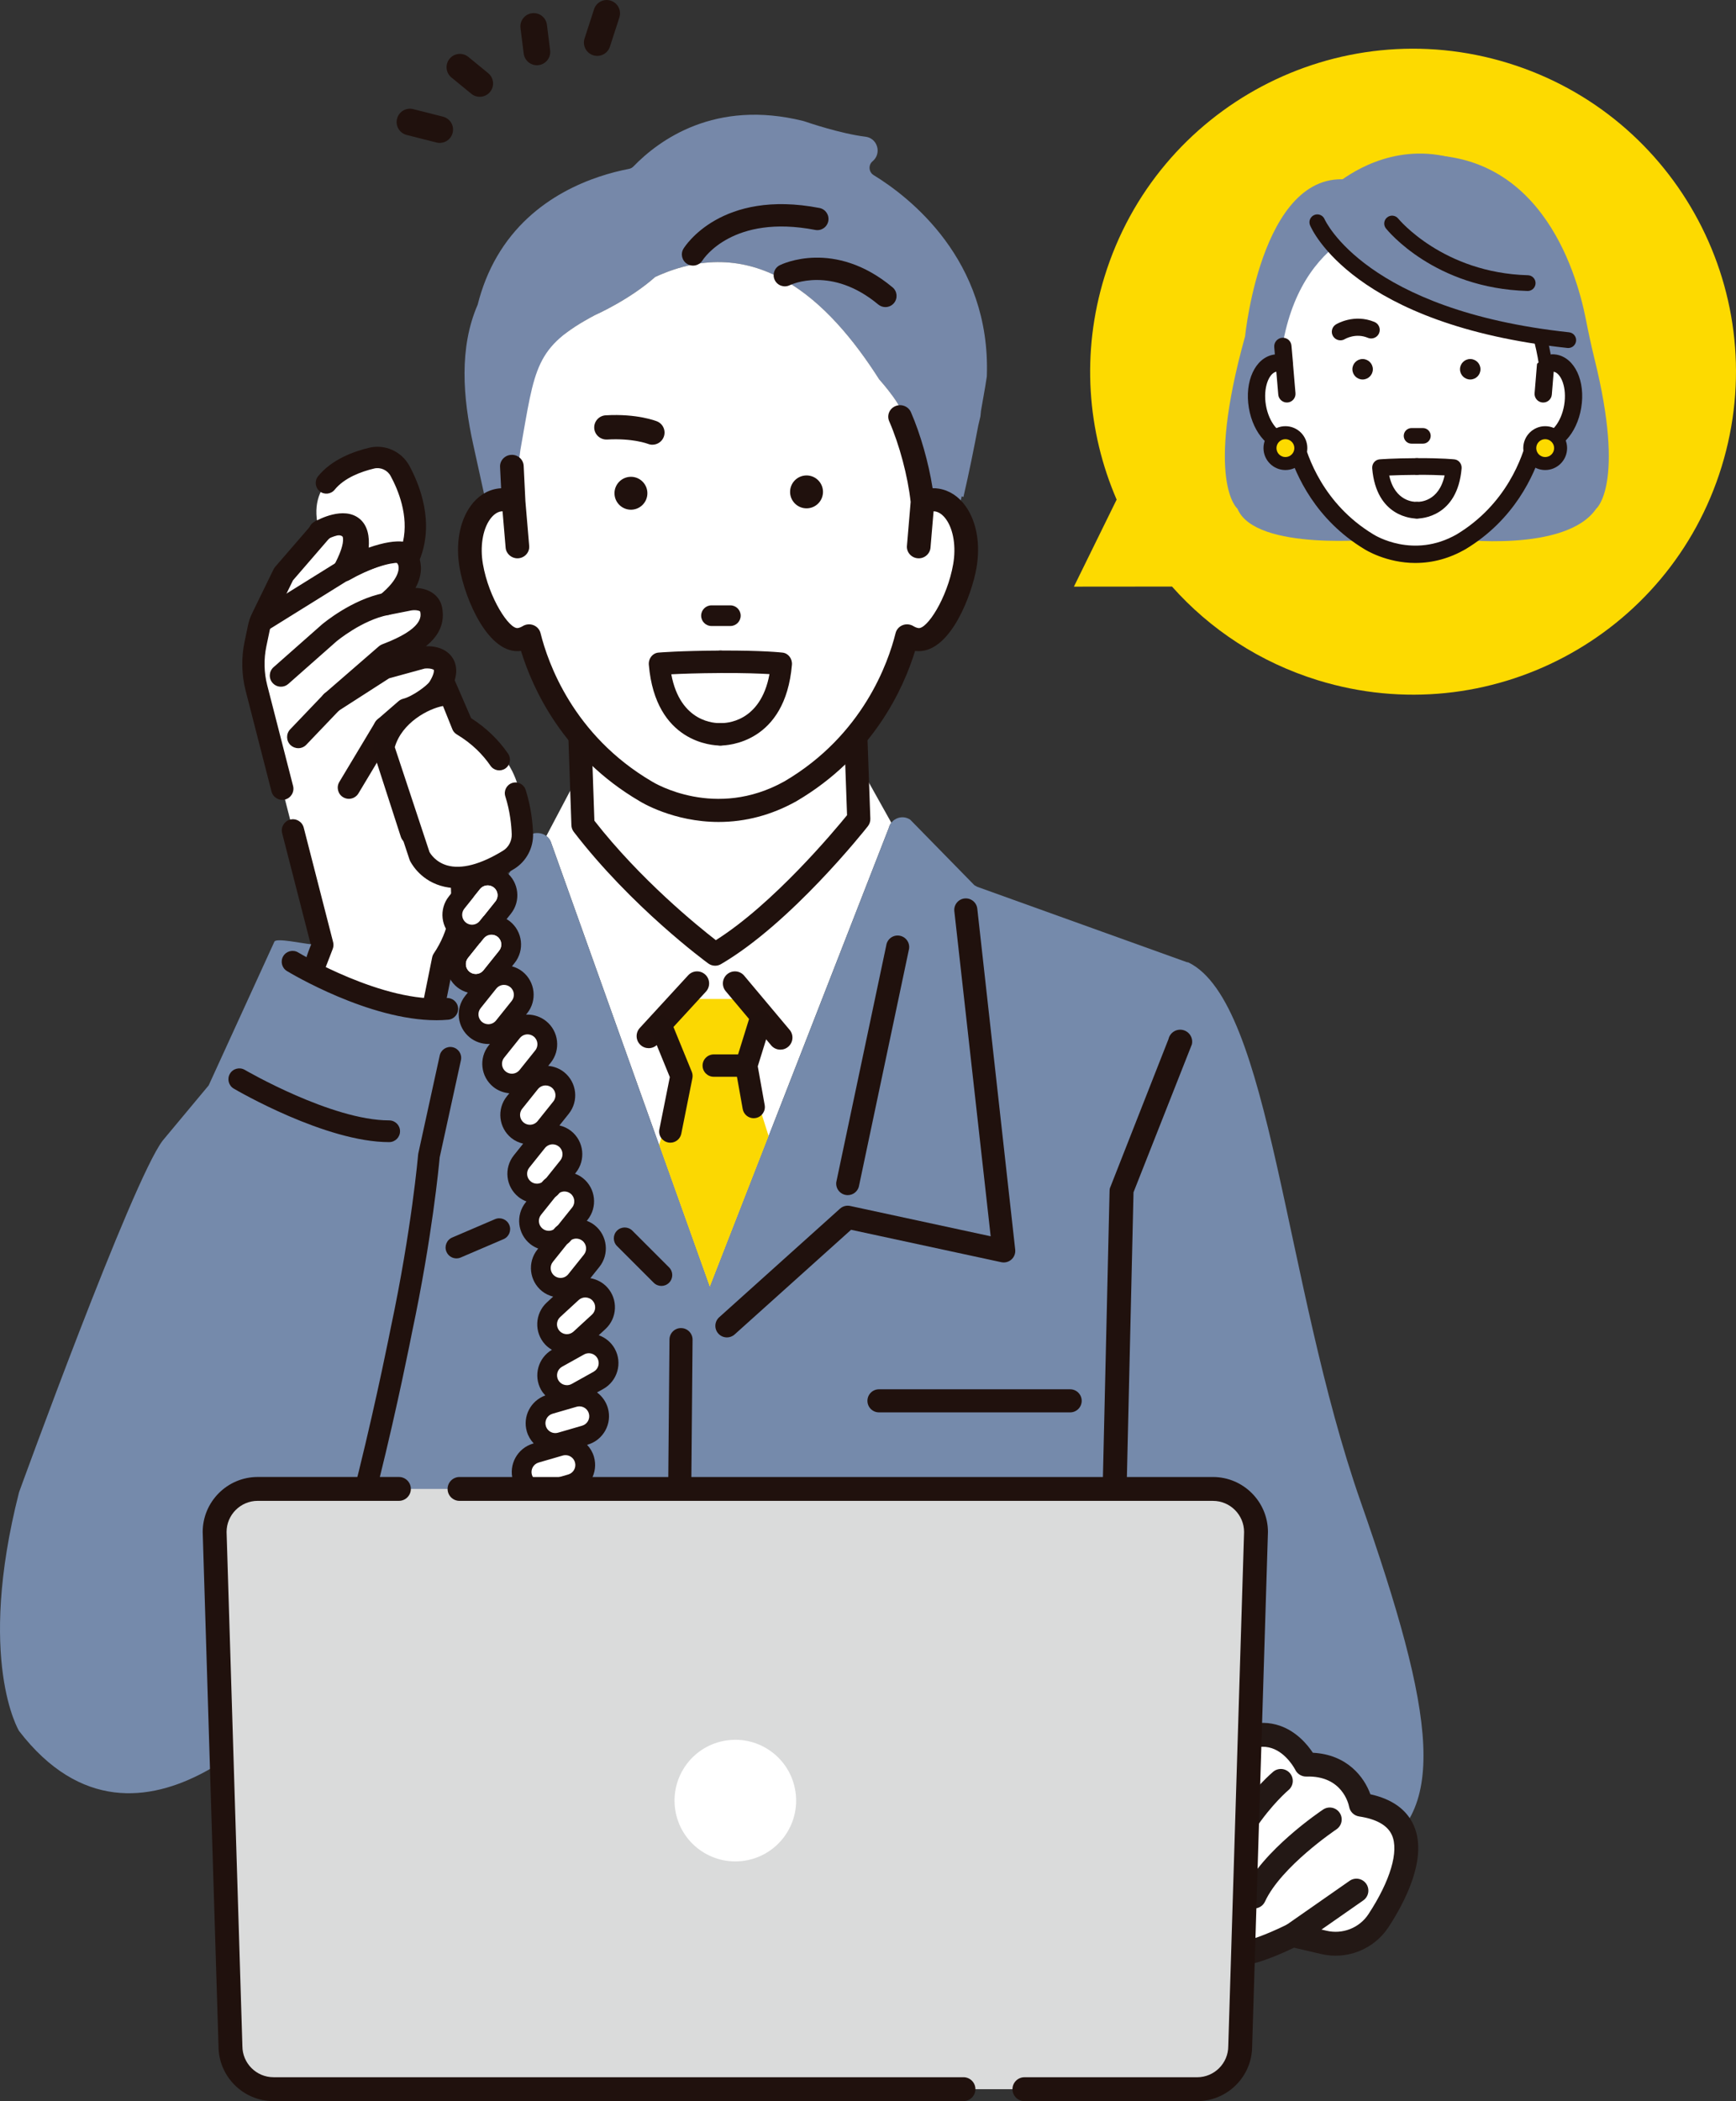 <?xml version="1.0" encoding="UTF-8"?><svg id="_レイヤー_2" xmlns="http://www.w3.org/2000/svg" width="161.739" height="195.716" viewBox="0 0 161.739 195.716"><rect x="0" y="0" width="161.739" height="195.716" fill="#333333" stroke="none"/><g id="_レイヤー_2-2"><path d="M51.374,78.576l14.756,41.312,16.686-42.789c.045-.173.124-.328.227-.463l-2.114-3.783h-15.36l-11.473-1.034-3.197,6.056c.23.173.399.413.475.703Z" fill="#fff"/><polygon points="61.409 106.671 66.13 119.888 71.613 105.828 69.531 99.259 71.599 96.364 69.324 93.055 63.534 93.055 61.672 94.916 63.534 99.466 61.409 106.671" fill="#fbd802"/><path d="M81.393,16.31c-.219-.134-.356-.359-.376-.618-.02-.255.078-.496.27-.66l.042-.037c.384-.339.531-.856.383-1.349-.15-.5-.56-.849-1.072-.911-2.307-.281-5.346-1.314-5.684-1.431-.04-.014-.077-.025-.118-.035-8.22-2.048-13.441,1.774-15.821,4.235-.113.117-.257.196-.415.226-3.176.612-8.998,2.487-12.298,8.164-.791,1.36-1.389,2.858-1.8,4.486-1.744,4.021-1.381,8.624-.418,13.011l1.256,5.72c.341-.276.728-.46,1.152-.53.455-.074.914-.006,1.356.173l.059-.456c.262-.011.501-.014.699-.021l.449-5.417c1.054-5.833,1.504-7.398,3.612-9.785.731-.565,1.631-1.12,2.764-1.724,0,0,3.191-1.401,5.61-3.554,9.372-4.306,16.158,2.153,20.861,9.533,0,0,2.808,3.134,1.949,3.486.263.606.908,2.819,1.416,4.807.337,1.322.613,2.545.676,3.129.443-.179.9-.247,1.355-.173.775.127,1.424.635,1.893,1.391l.407-1.739c.054.022.109.041.16.067.517-2.219 1-4.626,1.379-6.641l.205-.875c.021-.171.036-.343.052-.515.329-1.816.535-3.082.542-3.185l.004-.068c.369-10.834-7.256-16.69-10.551-18.705Z" fill="#7688a9"/><path d="M54.313,76.832l-.535-15.525h25.697l.535,14.99s-6.96,8.833-13.384,12.581c0,0-6.96-5.086-12.313-12.045Z" fill="#fff"/><path d="M66.626,89.955c-.224,0-.447-.07-.636-.208-.289-.211-7.146-5.257-12.531-12.258-.137-.178-.215-.395-.223-.62l-.535-15.525c-.01-.292.099-.576.302-.786.203-.21.483-.329.775-.329h25.697c.58,0,1.056.46,1.077,1.039l.535,14.989c.009.255-.072.505-.231.706-.289.367-7.161,9.038-13.687,12.845-.168.099-.356.147-.543.147ZM55.378,76.447c4.284,5.485,9.592,9.791,11.316,11.128,5.338-3.368,10.993-10.13,12.224-11.642l-.484-13.548h-23.541l.485,14.062Z" fill="#20110d"/><path d="M61.046,25.797c9.372-4.306,16.158,2.153,20.861,9.533,0,0,2.808,3.134,1.949,3.486.263.606.908,2.819,1.416,4.807.337,1.322.613,2.545.676,3.129.443-.179.9-.247,1.355-.173,1.962.322,3.121,3.075,2.588,6.148-.535,3.073-2.558,7.155-4.521,6.835-.309-.052-.596-.169-.862-.332-.688,2.779-3.145,9.947-10.883,14.489-7.12,3.966-13.451,0-13.451,0-7.738-4.541-10.195-11.71-10.882-14.489-.266.164-.553.281-.863.332-1.963.32-3.986-3.762-4.521-6.835-.533-3.073.626-5.826,2.588-6.148.455-.074.914-.006,1.356.173l.63-4.828c1.379-7.768,1.31-9.568,6.954-12.575,0,0,3.191-1.401,5.61-3.554Z" fill="#fff"/><path d="M89.967,47.153c-.645-.907-1.504-1.471-2.484-1.633h-0c-.196-.032-.396-.051-.595-.044-.373-2.383-1.123-5.018-2.018-7.079-.236-.543-.882-.8-1.44-.571-.275.113-.487.324-.597.594-.107.264-.104.553.01.815.966,2.224,1.732,5.117,2,7.518l-.346,4.091c-.024.281.064.555.248.772.191.225.46.362.757.386.608.054,1.139-.4,1.189-.981l.288-3.395c.051.001.098.005.142.012.371.061.727.318,1.03.744.683.96.934,2.556.655,4.165-.554,3.185-2.45,6.09-3.251,5.956-.152-.025-.303-.085-.462-.183-.298-.182-.672-.215-.999-.086-.329.13-.574.408-.657.743-.673,2.718-3.029,9.506-10.359,13.808-6.425,3.58-12.095.162-12.337.013-7.352-4.315-9.708-11.103-10.38-13.82-.083-.336-.329-.614-.658-.744-.327-.129-.7-.096-.999.087-.158.097-.308.156-.459.181-.787.127-2.698-2.763-3.253-5.955-.279-1.609-.029-3.206.655-4.166.303-.426.658-.682,1.027-.743.045-.007.094-.011.146-.012l.288,3.395c.047.552.528.985,1.096.985.031,0,.062-.001.091-.003.298-.024.568-.161.759-.386.184-.217.272-.491.248-.772l-.352-4.155-.162-3.299c-.029-.59-.546-1.058-1.152-1.021-.299.013-.573.141-.772.36-.192.21-.29.482-.276.763l.098,1.988c-.126.006-.251.02-.375.04-.979.161-1.838.725-2.482,1.631-1.025,1.442-1.393,3.539-1.008,5.755.506,2.913,2.697,8.139,5.718,7.724,1.07,3.489,3.908,9.807,11.038,13.99.126.08,3.144,1.944,7.376,1.944,2.508,0,4.942-.648,7.237-1.927,7.151-4.197,9.994-10.517,11.066-14.007.113.015.223.018.338.023,3.017-0,4.958-5.321,5.38-7.748.384-2.215.017-4.312-1.008-5.753Z" fill="#20110d"/><path d="M60.437,97.635c-.272,0-.545-.098-.761-.297-.457-.42-.486-1.131-.066-1.588l2.649-2.883,1.858-2.022c.42-.457,1.131-.487,1.588-.066.457.42.486,1.131.066,1.588l-4.507,4.905c-.222.241-.524.363-.827.363Z" fill="#21110d"/><path d="M72.706,97.773c-.303,0-.606-.122-.827-.363l-4.232-5.043c-.42-.457-.391-1.168.066-1.588.457-.42,1.168-.391,1.588.066l4.232,5.043c.42.457.391,1.168-.066,1.588-.216.199-.489.297-.761.297Z" fill="#21110d"/><path d="M62.454,106.439c-.068,0-.136-.007-.205-.021-.564-.113-.929-.661-.816-1.224l.973-4.863-1.742-4.259c-.217-.532.037-1.14.569-1.357.532-.218,1.14.037,1.357.569l1.861,4.55c.077.189.097.397.057.598l-1.034,5.17c-.099.494-.533.837-1.019.837Z" fill="#20110d"/><path d="M70.219,104.16c-.495,0-.933-.354-1.023-.858l-.689-3.861c-.029-.164-.019-.332.03-.491l1.241-3.998c.17-.549.754-.856,1.302-.685.549.17.856.753.685,1.302l-1.166,3.756.645,3.611c.101.566-.276,1.106-.841,1.207-.062.011-.123.017-.184.017Z" fill="#20110d"/><path d="M64.567,24.741c-.187,0-.376-.05-.546-.156-.485-.302-.639-.935-.341-1.423.139-.228,3.515-5.559,12.667-3.788.564.109.933.655.824,1.219-.109.564-.654.935-1.219.824-7.667-1.483-10.388,2.66-10.5,2.837-.199.314-.538.487-.885.487Z" fill="#20110d"/><path d="M82.491,28.605c-.235,0-.471-.079-.666-.241-4.342-3.619-8.092-1.872-8.25-1.796-.516.249-1.137.037-1.39-.476-.252-.513-.046-1.132.465-1.388.205-.103,5.083-2.459,10.507,2.061.442.368.501,1.024.133,1.466-.206.247-.502.374-.8.374Z" fill="#20110d"/><path d="M69.531,100.299h-3.033c-.575,0-1.041-.466-1.041-1.041s.466-1.041,1.041-1.041h3.033c.575,0,1.041.466,1.041,1.041s-.466,1.041-1.041,1.041Z" fill="#20110d"/><path d="M73.61,45.83c.007.846.699,1.528,1.546,1.521.847-.007,1.527-.699,1.52-1.545-.007-.846-.698-1.527-1.544-1.52-.846.007-1.528.698-1.521,1.544Z" fill="#20110d"/><path d="M57.25,45.957c.007.846.699,1.527,1.545,1.521.846-.007,1.527-.699,1.52-1.545-.007-.846-.698-1.527-1.544-1.52-.846.007-1.527.698-1.521,1.544Z" fill="#20110d"/><path d="M60.785,41.425c-.14,0-.282-.026-.419-.081-.031-.011-1.431-.542-3.81-.402-.612.028-1.157-.439-1.193-1.061-.036-.622.439-1.157,1.061-1.194,2.946-.174,4.715.533,4.788.562.577.235.855.894.619,1.472-.179.438-.601.703-1.046.703Z" fill="#20110d"/><path d="M25.712,134.159c2.753-15.942-4.009-40.416.463-40.903.07-.008.123-.018.168-.034l15.817-6.294c.075-.026,3.75-3.097,3.807-3.135l3.698-6.152c.848-.186,1.53.251,1.71.936l14.756,41.312,16.686-42.789c.108-.415.401-.738.802-.888.402-.15.835-.098,1.189.144l5.968,6.095c.028.019.058.037.088.052.061.031.122.06.178.099l19.538,7.024c.034.012.095-.001.158.03,7.682,3.8,8.874,29.775,16.031,50.223,6.939,19.825,8.476,29.568.401,33.039H26.282l-.57-38.758Z" fill="#758aab"/><path d="M103.13,170.625c-.616,0-1.115-.499-1.115-1.115l1.361-58.575c0-.083.009-.165.027-.246l5.465-13.905c.136-.601.732-.977,1.334-.842.601.136.978.733.843,1.334l-5.438,13.783-1.361,58.451c0,.616-.499,1.115-1.115,1.115Z" fill="#20110d"/><path d="M67.724,124.577c-.294,0-.588-.12-.8-.357-.397-.442-.361-1.122.081-1.519l11.257-10.117c.257-.231.608-.324.946-.251l13.091,2.824-3.387-30.291c-.059-.591.373-1.118.964-1.177.595-.056,1.118.373,1.177.964l3.533,31.76c.034.342-.098.68-.354.909-.257.229-.607.322-.943.249l-13.997-3.019-10.849,9.75c-.205.185-.462.276-.719.276Z" fill="#20110d"/><path d="M78.983,111.325c-.046,0-.092-.003-.139-.009-.589-.076-1.005-.615-.929-1.204l4.652-22.031c.076-.589.613-1.008,1.204-.929.589.076,1.005.615.929,1.204l-4.652,22.031c-.07.542-.532.938-1.065.938Z" fill="#20110d"/><path d="M63.022,175.24h-.013c-.594-.007-1.07-.494-1.063-1.088l.427-49.38c.007-.594.491-1.074,1.088-1.063.594.007,1.07.494,1.063,1.088l-.427,49.38c-.007.59-.487,1.063-1.075,1.063Z" fill="#20110d"/><path d="M99.704,131.56h-17.812c-.594,0-1.075-.481-1.075-1.075s.481-1.075,1.075-1.075h17.812c.594,0,1.075.481,1.075,1.075s-.481,1.075-1.075,1.075Z" fill="#20110d"/><path d="M43.999,86.136c-.202,0-.404-.066-.574-.202-.397-.317-.461-.896-.144-1.293l1.462-1.828c.318-.397.896-.461,1.293-.144.397.318.461.896.144,1.293l-1.462,1.828c-.182.227-.449.345-.719.345Z" fill="#fff"/><path d="M43.999,86.41c-.269,0-.534-.092-.745-.261-.514-.411-.598-1.164-.187-1.678l1.462-1.828c.411-.513,1.164-.597,1.678-.187.514.411.598,1.164.187,1.678l-1.462,1.828c-.228.284-.568.448-.933.448ZM45.463,82.743c-.19,0-.378.083-.505.242l-1.462,1.828c-.223.278-.177.686.101.908.27.216.693.168.908-.101l1.462-1.828c.223-.278.177-.686-.101-.908-.119-.095-.261-.141-.403-.141Z" fill="#fff"/><path d="M44.345,90.729c-.202,0-.404-.066-.574-.202-.397-.318-.461-.896-.144-1.293l1.462-1.828c.318-.397.896-.461,1.293-.144.397.318.461.896.144,1.293l-1.462,1.828c-.182.227-.449.345-.719.345Z" fill="#fff"/><path d="M44.345,91.003c-.269,0-.533-.093-.745-.262-.514-.412-.598-1.164-.187-1.678l1.462-1.828c.411-.514,1.164-.597,1.678-.187.514.411.598,1.164.187,1.678l-1.462,1.828c-.228.284-.568.448-.933.448ZM45.809,87.335c-.19,0-.378.083-.506.242l-1.462,1.828c-.223.278-.177.686.101.908.271.216.693.169.908-.101l1.462-1.828c.223-.278.177-.686-.101-.908-.119-.095-.261-.141-.403-.141Z" fill="#fff"/><path d="M45.519,95.412c-.202,0-.404-.066-.574-.202-.397-.318-.461-.896-.144-1.293l1.462-1.828c.318-.397.896-.461,1.293-.144.397.318.461.896.144,1.293l-1.462,1.828c-.182.227-.449.345-.719.345Z" fill="#fff"/><path d="M45.519,95.686c-.27,0-.534-.093-.745-.262-.514-.411-.598-1.163-.187-1.678l1.462-1.828c.411-.514,1.164-.597,1.678-.187.514.411.598,1.164.187,1.678l-1.462,1.828c-.228.284-.568.448-.933.448ZM46.982,92.019c-.19,0-.378.083-.505.242l-1.462,1.828c-.108.135-.157.303-.138.475.019.171.104.325.238.433.271.218.692.169.908-.101l1.462-1.828c.223-.278.177-.686-.101-.908-.119-.095-.261-.141-.403-.141Z" fill="#fff"/><path d="M47.715,100.025c-.202,0-.404-.066-.574-.202-.397-.318-.461-.896-.144-1.293l1.462-1.828c.318-.397.896-.461,1.293-.144.397.318.461.896.144,1.293l-1.462,1.828c-.182.227-.449.345-.719.345Z" fill="#fff"/><path d="M47.715,100.298c-.27,0-.535-.093-.745-.262-.249-.199-.405-.483-.441-.8-.035-.317.055-.629.255-.878l1.462-1.828c.411-.513,1.164-.597,1.678-.187.514.411.597,1.164.187,1.678l-1.462,1.828c-.228.285-.568.448-.933.448ZM49.179,96.631c-.19,0-.378.083-.505.242l-1.462,1.828c-.108.135-.157.303-.138.475.019.171.104.325.238.433.27.218.693.17.908-.101l1.462-1.828c.223-.278.177-.686-.101-.908-.119-.095-.261-.141-.403-.141Z" fill="#fff"/><path d="M49.397,104.786c-.202,0-.404-.066-.574-.202-.397-.318-.461-.896-.144-1.293l1.462-1.828c.318-.397.896-.461,1.293-.144.397.318.461.896.144,1.293l-1.462,1.828c-.182.227-.449.345-.719.345Z" fill="#fff"/><path d="M49.397,105.06c-.27,0-.534-.093-.745-.262-.249-.199-.406-.483-.441-.8-.035-.317.055-.629.254-.878l1.462-1.828c.411-.513,1.164-.597,1.678-.187.514.411.598,1.164.187,1.678l-1.462,1.828c-.228.284-.568.448-.933.448ZM50.86,101.393c-.19,0-.378.083-.505.242l-1.462,1.828c-.108.135-.157.303-.138.474.019.172.104.326.239.433.27.217.693.169.908-.101l1.462-1.828c.223-.278.177-.686-.101-.908-.119-.095-.261-.141-.403-.141Z" fill="#fff"/><path d="M50.056,110.277c-.202,0-.404-.066-.574-.202-.397-.318-.461-.896-.144-1.293l1.462-1.828c.318-.397.896-.461,1.293-.144.397.318.461.896.144,1.293l-1.462,1.828c-.182.227-.449.345-.719.345Z" fill="#fff"/><path d="M50.056,110.551c-.27,0-.534-.093-.745-.262-.514-.411-.597-1.164-.187-1.678l1.462-1.828c.199-.249.483-.405.8-.441.32-.033.629.056.878.255.249.199.405.483.441.8.035.317-.055.629-.255.878l-1.462,1.828c-.228.284-.568.448-.933.448ZM51.519,106.883c-.024,0-.048.002-.072.004-.172.019-.325.104-.433.238l-1.462,1.828c-.223.278-.177.686.101.908.27.217.692.169.908-.101l1.462-1.828c.108-.135.157-.303.138-.475-.019-.171-.104-.325-.238-.433-.116-.093-.257-.142-.403-.142Z" fill="#fff"/><path d="M51.154,114.67c-.202,0-.404-.066-.574-.202-.397-.318-.461-.896-.144-1.293l1.462-1.828c.318-.397.896-.461,1.293-.144.397.318.461.896.144,1.293l-1.462,1.828c-.182.227-.449.345-.719.345Z" fill="#fff"/><path d="M51.154,114.944c-.27,0-.534-.093-.745-.262-.249-.199-.406-.483-.441-.801-.035-.317.055-.628.254-.878l1.462-1.827c.412-.513,1.164-.598,1.678-.187.249.199.406.483.441.801.035.317-.055.628-.254.878l-1.462,1.827c-.228.285-.568.448-.933.448ZM52.618,111.277c-.19,0-.378.083-.506.242l-1.462,1.827c-.108.135-.157.303-.138.475.019.172.104.326.238.433.271.216.693.17.908-.101l1.462-1.827c.108-.135.157-.304.138-.475-.019-.172-.103-.326-.238-.433-.119-.095-.262-.141-.403-.141Z" fill="#fff"/><path d="M52.252,119.063c-.202,0-.404-.066-.574-.202-.397-.318-.461-.896-.144-1.293l1.462-1.828c.318-.397.896-.461,1.293-.144.397.318.461.896.144,1.293l-1.462,1.828c-.182.227-.449.345-.719.345Z" fill="#fff"/><path d="M52.252,119.337c-.27,0-.535-.093-.745-.262-.249-.199-.405-.483-.441-.8-.035-.317.055-.629.254-.878l1.462-1.828c.412-.513,1.164-.597,1.678-.187.514.411.597,1.164.187,1.678l-1.462,1.828c-.227.284-.568.448-.933.448ZM53.716,115.67c-.19,0-.378.083-.506.242l-1.462,1.828c-.108.135-.157.303-.138.474.019.172.104.326.239.433.27.218.693.169.908-.101l1.462-1.828c.223-.278.177-.686-.101-.908-.119-.095-.261-.141-.403-.141Z" fill="#fff"/><path d="M52.701,124.296c-.199-.031-.39-.127-.537-.286-.344-.374-.319-.956.054-1.3l1.723-1.584c.374-.344.956-.319,1.3.054.344.374.32.956-.054,1.3l-1.723,1.584c-.214.197-.496.273-.763.232Z" fill="#fff"/><path d="M52.844,124.581c-.061,0-.123-.005-.184-.014h0c-.267-.041-.514-.173-.697-.371-.446-.485-.414-1.242.071-1.688l1.723-1.584c.485-.446,1.242-.413,1.687.071.446.485.414,1.242-.071,1.688l-1.723,1.584c-.223.204-.509.315-.806.315ZM54.564,121.157c-.156,0-.313.056-.438.17l-1.722,1.584c-.262.241-.28.651-.038.913.1.109.231.178.377.201h0c.195.03.391-.029.536-.163l1.723-1.584c.262-.241.28-.651.038-.913-.127-.138-.301-.208-.476-.208Z" fill="#fff"/><path d="M52.498,128.993c-.187-.076-.349-.214-.455-.404-.247-.444-.088-1.004.356-1.251l2.045-1.139c.444-.247,1.004-.088,1.251.356.247.444.088,1.004-.356,1.251l-2.045,1.139c-.254.141-.546.15-.796.048Z" fill="#fff"/><path d="M52.848,129.336c-.153,0-.307-.03-.454-.09h0c-.253-.104-.457-.285-.591-.524-.32-.575-.113-1.304.462-1.624l2.045-1.138c.575-.32,1.304-.112,1.623.462.32.575.113,1.303-.462,1.623l-2.045,1.139c-.18.101-.38.152-.58.152ZM52.602,128.739c.183.075.387.064.559-.033l2.045-1.139c.151-.084.26-.222.307-.388.047-.166.027-.34-.057-.491-.173-.311-.567-.422-.879-.25l-2.045,1.138c-.311.174-.423.568-.25.879.072.129.183.227.32.283h0Z" fill="#fff"/><path d="M51.233,133.359c-.165-.116-.293-.287-.353-.495-.142-.488.139-.998.627-1.14l2.248-.653c.488-.142.998.139,1.14.627.142.488-.139.998-.627,1.14l-2.248.653c-.279.081-.566.024-.787-.132Z" fill="#fff"/><path d="M51.762,133.802c-.243,0-.482-.074-.686-.218h0c-.22-.155-.384-.384-.459-.643-.184-.632.181-1.296.813-1.48l2.248-.652c.633-.183,1.296.181,1.479.814.184.632-.181,1.295-.813,1.479l-2.248.653c-.11.032-.223.048-.334.048ZM51.391,133.135c.162.114.363.149.552.092l2.248-.653c.342-.1.54-.458.44-.8-.1-.342-.458-.541-.801-.44l-2.248.652c-.342.1-.539.458-.44.801.041.142.127.263.248.348h0Z" fill="#fff"/><path d="M49.937,137.909c-.165-.116-.293-.287-.353-.495-.142-.488.139-.998.627-1.14l2.248-.653c.488-.142.998.139,1.14.627.142.488-.139.998-.627,1.14l-2.248.653c-.279.081-.566.024-.787-.132Z" fill="#fff"/><path d="M50.466,138.351c-.242,0-.482-.074-.686-.218h-0c-.22-.156-.383-.384-.459-.643-.183-.632.181-1.296.813-1.48l2.248-.652c.633-.182,1.296.181,1.479.814.089.306.053.629-.1.908-.153.279-.407.482-.713.571l-2.248.653c-.11.032-.223.048-.335.048ZM50.094,137.685c.162.114.363.149.553.092l2.248-.653c.166-.048.303-.158.386-.309.083-.151.102-.325.054-.491-.1-.342-.458-.542-.801-.44l-2.248.652c-.342.099-.539.458-.44.801.041.142.127.263.248.348h0Z" fill="#fff"/><path d="M48.89,142.747c-.165-.116-.293-.287-.353-.495-.142-.488.139-.998.627-1.14l2.248-.653c.488-.142.998.139,1.14.627.142.488-.139.998-.627,1.14l-2.248.653c-.279.081-.566.024-.787-.132Z" fill="#fff"/><path d="M49.419,143.19c-.243,0-.482-.074-.686-.218h0c-.22-.155-.384-.384-.459-.643-.184-.632.181-1.296.813-1.48l2.248-.652c.63-.184,1.295.181,1.479.814.184.632-.181,1.295-.813,1.479l-2.248.653c-.11.032-.223.048-.334.048ZM49.047,142.523c.162.114.363.149.552.092l2.248-.653c.342-.1.54-.458.44-.8-.1-.343-.461-.541-.801-.44l-2.248.652c-.166.048-.302.158-.386.309-.083.151-.103.326-.055.491.042.142.127.263.248.348h0Z" fill="#fff"/><path d="M47.333,147.103c-.165-.116-.293-.287-.353-.495-.142-.488.139-.998.627-1.14l2.248-.653c.488-.142.998.139,1.14.627.142.488-.139.998-.627,1.14l-2.248.653c-.279.081-.566.024-.787-.132Z" fill="#fff"/><path d="M47.861,147.545c-.243,0-.482-.074-.686-.218h0c-.22-.156-.383-.384-.459-.643-.183-.632.181-1.296.813-1.48l2.248-.652c.633-.182,1.296.182,1.479.814.089.306.053.629-.1.908-.154.28-.407.482-.713.572l-2.248.652c-.111.032-.223.048-.335.048ZM50.111,145.052c-.059,0-.12.008-.18.026l-2.248.652c-.342.099-.539.458-.44.801.041.142.127.263.248.348v.001c.162.113.363.148.552.092l2.248-.652c.166-.048.303-.158.386-.309.083-.151.102-.326.054-.491-.082-.282-.341-.466-.621-.466Z" fill="#fff"/><path d="M44.644,151.46c-.165-.116-.293-.287-.353-.495-.142-.488.139-.998.627-1.14l2.248-.653c.488-.142.998.139,1.14.627.142.488-.139.998-.627,1.14l-2.248.653c-.279.081-.566.024-.787-.132Z" fill="#fff"/><path d="M45.172,151.902c-.242,0-.481-.074-.685-.218h0c-.221-.155-.384-.384-.459-.643-.184-.632.181-1.295.813-1.479l2.248-.653c.633-.181,1.296.182,1.479.814.184.632-.181,1.296-.813,1.48l-2.248.652c-.11.032-.223.048-.335.048ZM44.801,151.236c.162.114.363.148.552.092l2.248-.652c.342-.1.539-.458.44-.801-.1-.341-.458-.541-.801-.44l-2.248.653c-.342.1-.54.458-.44.8.041.143.127.263.248.348h0Z" fill="#fff"/><path d="M43.222,156.245c-.189-.069-.357-.201-.47-.387-.263-.434-.124-1.0.31-1.264l2.002-1.213c.435-.263,1-.124,1.264.31.263.435.124,1-.31,1.264l-2.002,1.213c-.249.151-.541.17-.794.077Z" fill="#fff"/><path d="M43.541,156.576c-.139,0-.279-.025-.413-.074-.253-.092-.469-.271-.609-.502-.166-.273-.215-.594-.139-.903.076-.31.268-.571.541-.737l2.001-1.213c.273-.165.594-.215.903-.139.31.076.571.268.737.54.341.563.16,1.299-.402,1.64l-2.002,1.213c-.189.115-.402.173-.617.173ZM45.54,153.522c-.117,0-.231.032-.334.094l-2.002,1.213c-.148.089-.252.231-.293.399-.041.167-.014.341.075.488.077.127.191.221.329.272h.001c.185.068.389.049.558-.053l2.002-1.213c.305-.184.402-.583.218-.888-.089-.147-.231-.251-.399-.293-.052-.012-.103-.019-.155-.019Z" fill="#fff"/><path d="M42.209,160.67c-.189-.069-.357-.201-.47-.387-.263-.435-.124-1.0.31-1.264l2.002-1.213c.435-.263,1-.124,1.264.31.263.435.124,1-.31,1.264l-2.002,1.213c-.249.151-.54.17-.794.077Z" fill="#fff"/><path d="M42.527,161.001c-.139,0-.278-.024-.412-.073h-.001c-.253-.093-.47-.272-.609-.502-.166-.273-.215-.594-.139-.904.076-.31.268-.571.541-.737l2.001-1.213c.563-.34,1.298-.161,1.64.402.341.564.161,1.299-.402,1.64l-2.002,1.213c-.189.115-.403.173-.618.173ZM42.303,160.413c.185.068.389.048.558-.054l2.002-1.213c.305-.184.403-.583.218-.888-.184-.305-.583-.402-.888-.217l-2.001,1.213c-.148.089-.252.231-.293.398-.041.168-.015.341.075.489.077.126.191.22.33.271Z" fill="#fff"/><path d="M41.122,165.14c-.189-.069-.357-.201-.47-.387-.263-.435-.124-1.0.31-1.264l2.002-1.213c.435-.263,1-.124,1.264.31.263.435.124,1-.31,1.264l-2.002,1.213c-.249.151-.541.17-.794.077Z" fill="#fff"/><path d="M41.44,165.471c-.139,0-.278-.024-.412-.073h-.001c-.254-.094-.47-.272-.61-.503-.165-.272-.214-.593-.139-.903.076-.31.268-.571.541-.737l2.001-1.213c.563-.341,1.298-.161,1.64.402.341.564.161,1.299-.402,1.64l-2.002,1.213c-.189.115-.403.173-.618.173ZM41.216,164.883c.186.068.389.048.558-.054l2.002-1.213c.305-.184.403-.583.218-.888-.184-.304-.583-.402-.888-.217l-2.001,1.213c-.148.089-.252.231-.293.399-.041.167-.014.341.075.488.077.127.191.221.33.272Z" fill="#fff"/><path d="M40.536,169.24c-.189-.069-.357-.201-.47-.387-.263-.435-.124-1.0.31-1.264l2.002-1.213c.435-.263,1-.124,1.264.31.263.435.125,1-.31,1.264l-2.002,1.213c-.249.151-.54.17-.794.077Z" fill="#fff"/><path d="M40.854,169.571c-.139.001-.278-.024-.413-.073-.253-.092-.469-.271-.609-.502-.166-.273-.215-.594-.139-.903.076-.31.268-.571.541-.737l2.001-1.213c.563-.341,1.298-.16,1.64.402.341.563.161,1.299-.402,1.64l-2.002,1.213c-.19.114-.403.173-.618.173ZM42.854,166.518c-.114,0-.23.03-.334.094l-2.002,1.213c-.148.089-.252.231-.293.399-.041.167-.015.341.075.488.077.127.191.221.329.272h.001c.185.068.389.048.558-.053l2.001-1.213c.304-.184.402-.583.218-.888-.121-.2-.335-.311-.554-.311Z" fill="#fff"/><path d="M40.292,174.26c-.189-.069-.357-.201-.47-.387-.263-.435-.124-1.0.31-1.264l2.002-1.213c.435-.263,1-.124,1.264.31.263.435.124,1-.31,1.264l-2.002,1.213c-.249.151-.54.17-.794.077Z" fill="#fff"/><path d="M40.611,174.591c-.139,0-.279-.025-.413-.074-.253-.092-.47-.271-.61-.502-.165-.272-.214-.593-.139-.903.076-.31.268-.571.541-.737l2.001-1.213c.564-.341,1.298-.161,1.64.402.341.563.16,1.299-.402,1.64l-2.002,1.213c-.189.115-.402.173-.617.173ZM42.609,171.538c-.114,0-.229.03-.334.093l-2.001,1.213c-.148.089-.252.231-.293.399-.041.167-.015.341.075.488.077.127.191.221.329.272h.001c.185.069.389.049.558-.053l2.002-1.213c.304-.184.402-.583.218-.888-.121-.2-.335-.31-.554-.31Z" fill="#fff"/><path d="M41.263,76.438l-2.933,1.187-2.83-8.755.345-1.069,1.966-1.704c1.16-.297,2.728-1.469,3.079-2.031,1.31-2.097.179-3.005-1.507-2.817l-3.56.976-4.913,3.158,5.066-4.396c4.195-1.585,4.38-3.151,4.193-4.193-.166-.927-1.311-1.135-2.228-.917l-1.943.383c3.384-2.742,1.812-4.445,1.812-4.445-.769-1.547-5.766,1.31-5.766,1.31,1.686-3.143.832-4.058-.169-4.276-.779-.17-1.586.15-2.108.753l-3.353,3.878-1.982,4.063c-.148.302-.257.622-.326.952l-.314,1.502c-.282,1.351-.251,2.749.093,4.087l6.146,23.936-8.945,23.182s1.428,5.403,11.995,6.007l3.004-2.116,5.192-25.703c4.036-5.966-.017-12.95-.017-12.95Z" fill="#fff"/><path d="M33.084,118.197c-.019,0-.038-.001-.057-.002-11.155-.637-12.829-6.493-12.895-6.742-.053-.201-.042-.414.033-.609l8.831-22.887-2.661-10.362c-.136-.529.183-1.069.712-1.204.53-.136,1.068.183,1.204.712l2.739,10.669c.051.2.039.41-.035.602l-8.811,22.835c.447,1.006,2.605,4.53,10.994,5.01.545.031.963.499.931,1.044-.03.526-.466.933-.987.933Z" fill="#20110d"/><path d="M33.084,118.245c-.02,0-.04-.001-.06-.002-11.19-.639-12.873-6.527-12.94-6.778-.056-.213-.044-.434.035-.639l8.825-22.872-2.657-10.347c-.142-.554.193-1.121.747-1.263.554-.142,1.121.193,1.263.747l2.739,10.669c.054.21.041.429-.037.632l-8.804,22.816c.483,1.07,2.674,4.49,10.945,4.963.277.016.531.138.715.345.184.207.278.473.262.75-.031.549-.486.979-1.035.979ZM27.294,76.408c-.077,0-.155.01-.233.03-.502.129-.806.643-.677,1.145l2.661,10.362c.003.01.002.02-.002.029l-8.831,22.887c-.072.186-.083.387-.032.579.066.247,1.731,6.07,12.851,6.706.018.001.036.002.054.002.498,0,.91-.39.939-.887.014-.251-.07-.492-.237-.68-.167-.187-.398-.299-.648-.313-8.373-.479-10.564-3.978-11.036-5.039-.005-.012-.006-.025-.001-.037l8.811-22.835c.071-.184.083-.382.034-.573l-2.739-10.669c-.109-.424-.493-.707-.912-.707Z" fill="#20110d"/><path d="M36.089,116.08c-.065,0-.131-.007-.197-.02-.536-.108-.882-.63-.774-1.166l5.192-25.703c.026-.128.077-.25.15-.358,2.907-4.297,1.169-9.264.326-11.135l-2.085.844c-.255.103-.541.096-.79-.021-.249-.116-.439-.331-.523-.592l-2.83-8.755c-.064-.198-.064-.41-0-.608l.345-1.069c.056-.172.157-.325.294-.444l1.966-1.704c.116-.1.254-.173.402-.211.955-.245,2.285-1.283,2.486-1.597.47-.753.438-1.112.403-1.167-.037-.06-.316-.2-.89-.15l-3.333.914-4.786,3.077c-.437.281-1.016.176-1.327-.239-.311-.415-.248-1.0.143-1.341l5.066-4.396c.088-.077.19-.137.299-.178,3.861-1.459,3.649-2.646,3.569-3.094-.005-.028-.007-.04-.05-.068-.159-.104-.555-.161-.975-.061-.013.003-.025.006-.038.008l-1.943.383c-.446.089-.895-.14-1.087-.551-.193-.412-.08-.902.273-1.188,1.925-1.56,1.955-2.643,1.695-3.017-.05-.047-.074-.081-.099-.125-.599-.127-2.692.638-4.436,1.635-.384.219-.865.158-1.181-.15-.316-.308-.39-.788-.182-1.177,1.06-1.975.825-2.607.795-2.673-.015-.031-.053-.114-.302-.169-.397-.086-.846.084-1.149.434l-3.268,3.78-1.925,3.947c-.111.229-.194.471-.246.72l-.314,1.502c-.25,1.196-.222,2.455.083,3.638l2.409,9.383c.136.529-.183,1.068-.712,1.204-.53.136-1.069-.183-1.204-.712l-2.409-9.383c-.379-1.475-.414-3.044-.103-4.535l.314-1.502c.086-.409.222-.807.405-1.183l1.982-4.063c.037-.077.085-.149.141-.213l3.353-3.878c.781-.904,1.957-1.315,3.067-1.073,1.002.219,1.466.814,1.678,1.274.247.536.291,1.184.131,1.956,1.269-.523,2.727-.938,3.706-.641.457.139.814.413,1.038.798.197.266.587.921.517,1.885-.04.548-.218,1.101-.533,1.654.604.002,1.17.152,1.607.438.494.324.81.799.913,1.375.251,1.402-.267,2.589-1.611,3.624,1.183-.07,2.119.317,2.597,1.078.376.598.612,1.65-.4,3.269-.481.77-2.104,1.967-3.433,2.396l-1.594,1.381-.162.502,2.405,7.439,1.947-.788c.457-.185.98-.005,1.227.421.177.304,4.242,7.468.092,13.832l-5.154,25.513c-.095.469-.508.794-.969.794Z" fill="#20110d"/><path d="M36.089,116.129c-.068,0-.138-.007-.207-.021-.561-.113-.925-.662-.812-1.223l5.192-25.703c.027-.135.081-.262.158-.376,2.86-4.228,1.209-9.101.341-11.045l-2.041.827c-.266.108-.568.099-.829-.022-.26-.122-.46-.348-.548-.621l-2.83-8.755c-.068-.209-.068-.429-0-.638l.345-1.069c.058-.18.165-.341.308-.466l1.966-1.704c.121-.105.267-.181.422-.221.945-.242,2.259-1.266,2.458-1.577.445-.712.43-1.065.403-1.115-.027-.042-.294-.175-.844-.127l-3.317.91-4.779,3.073c-.456.292-1.068.183-1.392-.251-.325-.433-.259-1.051.15-1.406l5.066-4.396c.093-.081.198-.143.313-.187,3.824-1.444,3.617-2.603,3.539-3.039q-.004-.02-.028-.036c-.153-.1-.545-.148-.937-.055-.013.003-.027.006-.04.009l-1.943.383c-.469.093-.938-.144-1.141-.578-.202-.433-.085-.946.287-1.246,1.892-1.533,1.93-2.601,1.685-2.952-.043-.039-.068-.073-.09-.109-.617-.103-2.689.667-4.381,1.634-.4.228-.91.163-1.239-.157-.33-.321-.408-.829-.191-1.234,1.067-1.988.805-2.604.793-2.629-.011-.023-.043-.092-.268-.142-.378-.082-.811.082-1.101.418l-3.264,3.776-1.923,3.941c-.11.226-.191.464-.242.709l-.314,1.502c-.248,1.189-.22,2.44.082,3.616l2.409,9.383c.142.554-.193,1.121-.747,1.263-.554.143-1.121-.193-1.263-.747l-2.409-9.383c-.381-1.482-.416-3.058-.103-4.557l.314-1.502c.086-.413.224-.815.409-1.194l1.982-4.063c.039-.08.088-.155.147-.224l3.353-3.878c.793-.918,1.987-1.335,3.114-1.089,1.022.223,1.494.831,1.711,1.301.244.529.294,1.151.152,1.897,1.606-.652,2.836-.857,3.655-.609.467.142.836.425,1.066.82.179.241.595.919.523,1.913-.038.529-.206,1.068-.5,1.603.587.015,1.135.172,1.552.445.506.331.829.818.934,1.407.248,1.387-.246,2.558-1.511,3.578,1.129-.028,2.027.37,2.49,1.107.383.609.625,1.68-.4,3.321-.47.752-2.078,1.967-3.45,2.413l-1.576,1.366-.153.475,2.384,7.374,1.899-.769c.476-.192,1.029-.003,1.287.441.176.303,4.253,7.488.096,13.876l-5.152,25.504c-.098.482-.525.832-1.016.832ZM40.786,77.65c.018,0,.036.011.044.028.87,1.93,2.579,6.883-.33,11.182-.07.104-.118.218-.143.341l-5.192,25.703c-.103.508.227,1.006.736,1.109.517.104,1.008-.238,1.109-.736l5.154-25.513c.001-.006.004-.012.007-.017,4.133-6.341.081-13.481-.094-13.782-.234-.403-.736-.575-1.167-.4l-1.947.788c-.013.005-.027.004-.039-.001-.012-.006-.021-.016-.025-.029l-2.405-7.439c-.003-.01-.003-.02,0-.03l.162-.502c.003-.009.008-.016.014-.022l1.594-1.381c.005-.004.011-.007.017-.009,1.356-.437,2.945-1.636,3.407-2.375.998-1.598.769-2.632.4-3.218-.471-.75-1.376-1.126-2.553-1.055-.024-.002-.041-.011-.048-.031-.007-.02-.001-.042.016-.055,1.321-1.018,1.842-2.188,1.593-3.578-.101-.562-.409-1.026-.892-1.343-.421-.275-.982-.428-1.581-.43-.017,0-.033-.009-.042-.024-.009-.015-.009-.033-0-.048.311-.545.488-1.095.527-1.633.07-.961-.332-1.616-.507-1.853-.221-.377-.57-.645-1.013-.78-.801-.243-2.071-.021-3.674.639-.017.007-.036.004-.049-.007-.014-.011-.02-.03-.017-.047.159-.765.117-1.395-.128-1.926-.207-.451-.661-1.033-1.644-1.247-1.093-.239-2.25.166-3.02,1.057l-3.353,3.878c-.053.062-.099.13-.134.203l-1.982,4.063c-.181.372-.316.766-.401,1.171l-.314,1.502c-.31,1.484-.275,3.045.102,4.513l2.409,9.383c.129.502.644.807,1.145.677.503-.129.807-.643.677-1.145l-2.409-9.383c-.306-1.191-.335-2.457-.083-3.66l.314-1.502c.053-.253.137-.499.25-.731l1.925-3.947c.002-.004.004-.007.007-.011l3.268-3.78c.313-.363.782-.54,1.196-.449.273.06.319.159.336.196.031.068.275.72-.796,2.716-.197.368-.126.828.173,1.119.299.291.761.349,1.124.143,1.759-1.006,3.848-1.773,4.47-1.641.014.003.026.012.033.024.021.038.041.068.089.113.001.001.002.002.002.003.017.008.029.025.029.044v.002c.252.446.143,1.526-1.728,3.042-.337.273-.444.737-.26,1.13.184.393.608.609,1.034.524l1.943-.383c.012-.002.024-.005.036-.008.433-.104.845-.042,1.013.068.054.035.063.058.071.099.082.459.299,1.675-3.599,3.148-.105.04-.2.097-.284.17l-5.066,4.396c-.371.322-.431.882-.136,1.275.294.393.849.493,1.262.227l4.786-3.077c.004-.003.009-.005.013-.006l3.333-.914c.601-.053.895.092.944.171.05.08.075.453-.403,1.218-.205.32-1.55,1.371-2.515,1.619-.141.036-.273.105-.383.2l-1.966,1.704c-.13.113-.226.259-.279.422l-.345,1.069c-.061.189-.061.389 0.0.579l2.83,8.754c.08.248.261.453.497.563.236.111.51.117.751.02l2.085-.845c.006-.002.012-.003.018-.003Z" fill="#20110d"/><path d="M24.213,58.988c-.331,0-.654-.166-.841-.467-.289-.464-.146-1.074.317-1.363l7.833-4.873c.464-.289,1.074-.146,1.363.317.289.464.146,1.074-.317,1.363l-7.833,4.873c-.163.101-.343.149-.522.149Z" fill="#20110d"/><path d="M26.174,63.916c-.274,0-.546-.113-.742-.334-.362-.41-.323-1.035.086-1.397l4.496-3.971c.128-.109,2.803-2.35,5.798-2.927.537-.102,1.056.248,1.159.784.103.537-.248,1.055-.784,1.159-2.491.48-4.854,2.46-4.878,2.48l-4.48,3.957c-.188.166-.422.248-.655.248Z" fill="#20110d"/><path d="M26.174,63.965c-.298,0-.581-.128-.778-.351-.379-.429-.338-1.086.091-1.465l4.496-3.971c.114-.097,2.803-2.357,5.821-2.938.562-.108,1.108.262,1.216.823.108.562-.261,1.107-.823,1.216-2.472.476-4.832,2.45-4.856,2.47l-4.479,3.957c-.19.168-.434.26-.687.26ZM35.998,55.318c-.059,0-.118.005-.177.017-2.993.577-5.663,2.821-5.775,2.916l-4.495,3.97c-.389.343-.426.939-.082,1.328.179.202.436.318.706.318.229,0,.451-.084.623-.236l4.48-3.957c.025-.021,2.405-2.011,4.901-2.491.509-.098.844-.593.746-1.102-.086-.449-.482-.763-.925-.763Z" fill="#20110d"/><path d="M27.786,69.642c-.246,0-.492-.091-.683-.274-.395-.378-.409-1.004-.032-1.399l3.124-3.269c.378-.395,1.004-.409,1.399-.032.395.378.409,1.004.032,1.399l-3.124,3.269c-.194.203-.455.306-.716.306Z" fill="#20110d"/><path d="M27.786,69.691c-.268,0-.523-.102-.717-.287-.413-.395-.429-1.054-.033-1.468l3.124-3.269c.396-.414,1.054-.429,1.468-.033.413.395.429,1.054.033,1.468l-3.124,3.27c-.198.207-.464.321-.751.321ZM30.911,64.443c-.248,0-.496.097-.681.29l-3.124,3.27c-.358.375-.345.972.03,1.33.176.168.407.261.65.261.26,0,.501-.103.68-.291l3.124-3.27c.358-.375.345-.972-.03-1.33-.182-.174-.416-.26-.65-.26Z" fill="#20110d"/><path d="M32.503,74.36c-.173,0-.349-.046-.508-.141-.469-.281-.621-.889-.339-1.358l3.341-5.569c.281-.469.889-.621,1.358-.339.469.281.621.889.339,1.358l-3.341,5.569c-.186.309-.513.48-.85.48Z" fill="#21110d"/><path d="M32.503,74.409c-.187,0-.371-.051-.533-.148-.491-.294-.65-.933-.356-1.424l3.341-5.569c.294-.491.934-.651,1.424-.356.491.294.65.933.356,1.424l-3.341,5.569c-.186.311-.528.504-.891.504ZM35.847,66.86c-.32,0-.632.163-.808.457l-3.341,5.569c-.267.445-.122,1.024.323,1.291.146.088.314.134.483.134.334,0,.636-.171.808-.457l3.341-5.569c.267-.445.122-1.024-.323-1.291-.151-.091-.318-.134-.483-.134Z" fill="#20110d"/><path d="M35.748,69.635l3.348,10.115s1.962,4.234,8.294.337c.832-.512,1.315-1.437,1.282-2.414-.084-2.486.54-7.045-5.606-10.118l-.803-2.396s-5.638.41-6.515,4.476Z" fill="#fff"/><path d="M33.013,52.621c1.712-5.989-3.259-3.138-3.259-3.138-1.347-4.599,2.496-6.241,4.866-6.808,1.052-.252,2.137.245,2.652,1.196.957,1.768,2.138,4.871.893,7.926,0,0-.572-1.235-5.151.824Z" fill="#fff"/><path d="M42.634,82.731c-.555,0-1.084-.075-1.587-.227-2.035-.613-2.821-2.267-2.854-2.337-.016-.034-.03-.07-.042-.105l-3.347-10.115c-.056-.169-.065-.349-.028-.522,1.021-4.739,6.752-5.906,7.012-5.925.457-.03.267-.945.411-.514l1.695,3.911c.695.443,1.337.947,1.913,1.501.567.546,1.082,1.152,1.529,1.802.312.452.198,1.071-.254,1.383-.453.312-1.071.198-1.383-.254-.372-.54-.8-1.044-1.271-1.498-.554-.533-1.184-1.012-1.873-1.423-.204-.122-.357-.312-.433-.537l-.849-2.109c-1.356.252-3.821,1.538-4.492,3.834l3.233,9.768c.096.171.577.941,1.643,1.247,1.329.382,3.131-.092,5.21-1.371.52-.32.83-.908.809-1.533-.028-.843-.155-2.138-.597-3.528-.167-.523.123-1.082.646-1.249.523-.168,1.082.123,1.249.646.511,1.606.657,3.096.69,4.064.045,1.338-.627,2.6-1.754,3.294-1.944,1.196-3.712,1.797-5.276,1.797Z" fill="#20110d"/><path d="M33.014,53.615c-.235,0-.467-.083-.651-.242-.292-.253-.411-.653-.305-1.025.597-2.088.179-2.489.175-2.492-.234-.183-1.234.065-1.985.491-.476.27-1.083.105-1.355-.371-.272-.476-.108-1.082.368-1.355.446-.256,2.741-1.471,4.198-.331.831.65.971,1.739.89,2.723,1.462-.509,2.485-.638,3.2-.561.541-2.423-.449-4.811-1.15-6.107-.302-.559-.939-.848-1.546-.702-1.175.281-2.765.852-3.67,1.971-.346.427-.972.493-1.399.147-.427-.346-.493-.972-.148-1.399,1.257-1.553,3.279-2.301,4.753-2.654,1.483-.356,3.028.34,3.758,1.69.962,1.777,2.362,5.282.939,8.774-.149.367-.502.61-.898.619-.305.018-.576-.118-.767-.334-.21-.055-1.202-.187-4,1.071-.13.059-.27.087-.407.087ZM37.263,52.217c0.0.001.001.001.001.002-0-.001-.001-.001-.001-.002ZM37.262,52.215c.001.001.001.001.001.002-0-.001-.001-.001-.001-.002Z" fill="#20110d"/><path d="M45.157,173.094c.291-.768.251-1.653-.207-2.409-.259-.427-.63-.767-1.06-.998l.374-.227c1.302-.789,1.719-2.49.93-3.792-.079-.13-.171-.249-.269-.362,1.237-.81,1.626-2.46.854-3.734-.087-.144-.191-.274-.301-.398l.457-.277c1.302-.789,1.719-2.49.93-3.792-.087-.144-.191-.274-.301-.398l.384-.233c1.286-.779,1.704-2.447.953-3.743l.265-.077c1.462-.425,2.306-1.959,1.881-3.421-.064-.221-.163-.425-.277-.618l1.083-.315c1.462-.425,2.306-1.959,1.881-3.421-.096-.331-.257-.629-.458-.893l.133-.038c1.462-.425,2.306-1.959,1.881-3.421-.163-.56-.5-1.036-.938-1.384l.103-.03c1.462-.425,2.305-1.959,1.881-3.421-.123-.425-.347-.8-.638-1.11l.052-.015c1.462-.425,2.306-1.959,1.881-3.421-.172-.591-.535-1.091-1.008-1.443l.58-.323c1.33-.741,1.809-2.425,1.069-3.755-.331-.595-.867-1.03-1.488-1.252l.618-.569c1.121-1.03,1.194-2.78.164-3.901-.414-.45-.968-.739-1.563-.843l.838-1.047c.951-1.189.757-2.929-.431-3.88-.224-.179-.475-.316-.74-.417l.074-.092c.951-1.189.758-2.929-.431-3.88-.224-.179-.475-.316-.74-.417l.074-.092c.951-1.189.758-2.929-.431-3.88-.321-.257-.698-.429-1.095-.522l.867-1.084c.951-1.189.757-2.929-.431-3.88-.425-.34-.945-.537-1.484-.584l.235-.293c.951-1.189.757-2.929-.431-3.88-.488-.39-1.1-.605-1.724-.605h-0c-.049,0-.097.005-.145.008l.106-.132c.951-1.189.757-2.929-.431-3.88-.291-.233-.63-.395-.986-.494l.244-.305c.951-1.189.757-2.929-.431-3.88-.099-.079-.206-.145-.314-.21l.399-.499c.951-1.189.757-2.929-.431-3.88-.488-.39-1.1-.605-1.724-.605h-0c-.843 0-1.629.378-2.156,1.036l-1.461,1.827c-.951,1.188-.757,2.929.431,3.88.099.079.206.146.314.21l-.399.499c-.951,1.188-.757,2.929.431,3.88.292.233.63.395.986.494l-.244.305c-.951,1.188-.757,2.929.431,3.88.488.391,1.1.605,1.724.605.049,0,.097-.006.145-.008l-.106.132c-.951,1.188-.757,2.929.431,3.88.425.34.945.537,1.484.585l-.235.293c-.951,1.188-.757,2.929.431,3.88.321.257.698.429,1.095.522l-.867,1.084c-.951,1.188-.757,2.929.431,3.88.224.179.475.316.74.417l-.074.092c-.951,1.188-.757,2.929.431,3.88.224.179.475.316.74.417l-.074.092c-.951,1.188-.757,2.929.431,3.88.305.244.662.41,1.037.507l-.592.545c-1.12,1.03-1.194,2.78-.164,3.901.186.203.406.369.641.507-1.286.756-1.745,2.407-1.016,3.718.109.196.249.37.4.533-1.359.489-2.13,1.951-1.722,3.357.121.417.345.795.639,1.11l-.053.015c-1.462.424-2.305,1.959-1.881,3.421.16.548.494,1.03.938,1.384l-.103.03c-1.462.425-2.305,1.959-1.881,3.421.095.325.253.626.455.894l-.13.038c-1.462.424-2.305,1.959-1.881,3.421.064.219.163.423.277.618l-1.083.315c-1.462.425-2.305,1.959-1.881,3.421.104.359.288.686.522.972l-.935.567c-1.302.789-1.719,2.49-.93,3.791.087.143.188.276.298.4l-.381.231c-1.302.789-1.719,2.49-.93,3.791.087.143.188.276.298.4l-.454.275c-1.302.789-1.719,2.49-.93,3.792.079.129.168.251.266.365-1.234.81-1.623,2.459-.851,3.732.257.424.627.765,1.06.998l-.374.227c-1.302.789-1.719,2.49-.93,3.792.324.534.825.947,1.411,1.161.04.015.081.02.121.033,0,0,1.046.095,2.177-.624,0,0,2.738-1.282,3.22-2.235ZM55.156,122.451l-1.722,1.583c-.177.162-.4.242-.622.242-.047,0-.094-.004-.141-.011-.199-.031-.389-.127-.536-.286-.344-.374-.319-.955.054-1.299l1.722-1.583c.177-.162.4-.242.622-.242.248,0,.496.1.677.297.344.374.319.955-.054,1.299ZM51.556,114.537c-.134.071-.281.111-.431.111-.201,0-.404-.066-.574-.201-.396-.317-.461-.896-.144-1.292l1.302-1.627c.163-.126.313-.27.447-.433.134-.071.281-.111.431-.111.201,0,.404.066.574.202.397.317.461.896.143,1.292l-1.302,1.627c-.163.126-.313.27-.447.433ZM52.208,108.087l-1.302,1.627c-.163.126-.313.27-.447.433-.134.071-.281.111-.431.111-.202,0-.404-.066-.574-.202-.396-.317-.461-.896-.144-1.292l1.461-1.826c.182-.227.449-.345.718-.345.201,0,.404.066.574.201.397.317.461.896.143,1.292ZM43.259,84.643l1.461-1.826c.182-.227.449-.345.719-.345.201,0,.404.066.574.201.397.317.461.896.143,1.292l-1.079,1.349c-.5.132-.953.402-1.311.787-.128-.03-.254-.079-.363-.166-.396-.317-.461-.896-.144-1.292ZM43.605,89.232l1.079-1.349c.5-.132.953-.402,1.311-.787.128.03.253.079.363.166.397.317.461.896.144,1.292l-1.461,1.826c-.181.227-.449.345-.719.345-.201,0-.404-.066-.574-.201-.396-.317-.461-.896-.144-1.292ZM44.921,95.203c-.397-.317-.461-.896-.144-1.292l1.461-1.826c.182-.227.449-.345.719-.345.201,0,.404.066.574.201.397.317.461.896.144,1.292l-1.461,1.826c-.182.227-.449.345-.719.345-.201,0-.404-.066-.574-.201ZM46.972,98.52l1.461-1.826c.182-.227.449-.345.719-.345.201,0,.404.066.574.201.397.317.461.896.143,1.292l-1.461,1.826c-.182.227-.449.345-.719.345-.202,0-.404-.066-.574-.201-.396-.317-.461-.896-.144-1.292ZM48.653,103.278l1.461-1.826c.182-.227.449-.345.719-.345.201,0,.404.066.574.201.397.317.461.896.143,1.292l-1.461,1.826c-.182.227-.449.345-.719.345-.201,0-.404-.066-.574-.201-.396-.317-.461-.896-.143-1.292ZM51.506,117.544l1.302-1.627c.163-.126.313-.27.447-.433.134-.071.281-.111.431-.111.201,0,.404.066.574.201.397.317.461.896.144,1.292l-1.461,1.826c-.182.227-.449.345-.719.345-.201,0-.404-.066-.574-.201-.396-.317-.461-.896-.144-1.292ZM43.518,158.087c.486,0,.962-.131,1.382-.375.156.074.294.189.391.348.263.434.124 1-.31,1.263l-1.522.922c-.014-0-.028-.003-.042-.003h0c-.454,0-.898.118-1.297.331-.16-.074-.304-.186-.402-.348-.263-.434-.124-1.0.31-1.263l1.45-.879c.014 0.0.027.004.04.004ZM43.895,163.789l-.923.559c-.047-.003-.093-.009-.14-.009h0c-.504,0-.998.138-1.429.399l-.435.264c-.132-.075-.252-.172-.336-.311-.263-.434-.124-1.0.31-1.263l1.523-.923c.014 0.0.027.004.041.004.456,0,.901-.118,1.302-.334.159.074.3.19.398.351.263.434.124 1-.31,1.263ZM43.619,166.623c.263.434.124 1-.31,1.263l-2,1.212c-.149.09-.313.133-.475.133-.109,0-.216-.019-.318-.056-.189-.069-.357-.201-.469-.386-.263-.434-.124-1.0.31-1.263l.927-.562c.045.002.09.012.136.012.504,0,.998-.138,1.43-.4l.444-.269c.129.075.243.18.326.317ZM40.112,172.542l2-1.212c.149-.09.313-.133.476-.133.311,0,.614.158.787.443.263.434.124 1-.31,1.263l-2,1.212c-.149.09-.313.133-.475.133-.109,0-.216-.019-.318-.056-.189-.069-.357-.201-.469-.386-.263-.434-.124-1.0.31-1.263ZM46.303,153.638c.263.434.124 1-.31,1.263l-1.449.878c-.014-0-.028-.003-.041-.003h0c-.484,0-.957.131-1.376.372-.157-.074-.299-.185-.396-.345-.263-.434-.124-1.0.31-1.263l1.881-1.14c.076.006.151.017.228.017.26,0,.52-.037.77-.11l.022-.006c.144.075.271.187.361.336ZM47.652,150.887l-1.724.501c-.136-.021-.273-.035-.412-.035h0c-.264,0-.525.04-.777.114-.04-.02-.083-.034-.119-.059-.165-.116-.292-.286-.353-.495-.141-.487.139-.998.626-1.139l2.246-.652c.086-.025.172-.037.257-.037.399,0,.766.261.882.663.142.488-.139.998-.626,1.139ZM50.34,146.534l-2.246.652c-.086.025-.172.037-.257.037-.192,0-.377-.061-.529-.168-.165-.116-.292-.286-.353-.495-.141-.488.139-.998.626-1.139l2.246-.652c.086-.025.172-.037.257-.037.399,0,.766.261.882.663.142.488-.139.998-.626,1.139ZM51.895,142.182l-2.246.652c-.086.025-.172.037-.257.037-.192,0-.377-.061-.529-.168-.165-.116-.292-.287-.353-.495-.142-.488.139-.998.626-1.139l2.246-.652c.086-.025.172-.037.257-.037.399,0,.766.261.882.663.142.488-.139.998-.626,1.139ZM52.941,137.347l-2.246.652c-.086.025-.172.037-.257.037-.192,0-.377-.061-.529-.168-.165-.116-.292-.286-.353-.495-.141-.488.139-.998.626-1.139l2.246-.652c.086-.025.172-.037.257-.037.399,0,.766.261.882.663.142.488-.139.998-.626,1.139ZM54.237,132.801l-2.246.652c-.086.025-.172.037-.257.037-.192,0-.377-.061-.529-.168-.165-.116-.292-.286-.353-.495-.141-.488.139-.998.626-1.139l2.246-.652c.086-.025.172-.037.257-.037.399,0,.766.261.882.663.142.488-.139.998-.626,1.139ZM55.307,127.774l-2.043,1.138c-.142.079-.295.116-.446.116-.12,0-.239-.024-.349-.069-.186-.076-.349-.214-.455-.404-.247-.444-.088-1.003.356-1.25l2.043-1.138c.141-.079.295-.116.446-.116.323,0,.636.17.804.472.247.444.088,1.003-.356,1.25Z" fill="#20110d"/><path d="M25.57,87.706c.19-.356,2.636.189,3.427.252,0,0-.889,2.085-.534,2.276,2.151,1.156,5.822,2.716,13.209,3.742,0,0,2.28,0,.285,4.56l-1.995,9.12-.155,9.916-12.1,40.242s-14.534,18.239-25.934,3.42c0,0-3.99-6.555,0-22.229,0,0,10.545-29.069,13.394-32.774l4.275-5.13,6.127-13.395Z" fill="#758aab"/><path d="M40.648,95.032c-6.283,0-13.589-4.384-13.915-4.581-.478-.29-.63-.912-.341-1.39.29-.478.912-.631,1.39-.341.079.048,7.964,4.775,13.798,4.248.556-.053,1.049.36,1.099.917.05.557-.36,1.049-.917,1.099-.366.033-.739.049-1.115.049Z" fill="#20110d"/><path d="M36.257,106.387c-5.907,0-14.129-4.78-14.476-4.984-.482-.283-.644-.903-.361-1.385.282-.482.903-.644,1.385-.362.08.047,8.097,4.706,13.453,4.706.559,0,1.012.453,1.012,1.012s-.453,1.012-1.012,1.012Z" fill="#20110d"/><path d="M28.276,156.83c-.177,0-.357-.046-.52-.144-.479-.287-.635-.909-.347-1.389,4.135-6.891,8.946-31.346,8.994-31.592,1.96-9.241,2.544-16.066,2.55-16.134.004-.044.01-.088.02-.132l1.995-9.12c.119-.546.659-.893,1.205-.772.546.119.892.659.772,1.205l-1.981,9.056c-.067.748-.698,7.442-2.577,16.301-.196,1.004-4.925,25.035-9.242,32.23-.19.316-.525.491-.869.491Z" fill="#20110d"/><path d="M66.287,58.312h1.758c.532,0,.962-.431.962-.962s-.431-.962-.962-.962h-1.758c-.532,0-.962.431-.962.962s.431.962.962.962Z" fill="#20110d"/><path d="M67.098,69.445c-.644,0-6.023-.224-6.648-7.519-.024-.278.058-.555.226-.769.169-.214.41-.347.671-.369.081-.007,2.018-.169,5.764-.187h.004c.539,0,.977.465.98,1.041.003.578-.434,1.048-.975,1.051-2.112.01-3.65.068-4.577.116.838,4.53,4.138,4.558,4.535,4.545.531-.022.993.43,1.014,1.005.021.575-.393,1.059-.931,1.085-.003,0-.025.001-.063.001Z" fill="#20110d"/><path d="M67.134,69.445c-.038,0-.059-.001-.063-.001-.54-.026-.959-.515-.934-1.093.024-.575.484-1.017,1.017-.998.406.015,3.704-.019,4.537-4.561-.898-.053-2.407-.113-4.57-.1h-.006c-.538,0-.977-.465-.979-1.04-.003-.578.433-1.049.974-1.052,3.92-.023,5.727.181,5.802.19.532.062.919.567.87,1.135-.625,7.295-6.004,7.519-6.648,7.519Z" fill="#20110d"/><path d="M121.68,164.37s-2.071-4.281-6.214-2.209c0,0-1.105-6.145-5.662-.552,0,0-6.352,17.676-.138,19.126,0,0,2.624-1.243,5.938-5.178,0,0-7.319,10.633,4.833,4.695l2.875.672c1.959.475,4.01-.327,5.114-2.013,1.644-2.509,5.682-9.707-1.637-10.811,0,0-.691-3.867-5.109-3.728Z" fill="#fff"/><path d="M114.964,183.165c-.927,0-1.609-.28-2.087-.834-.265-.307-.617-.932-.542-2.031-1.295,1.006-2.13,1.41-2.193,1.44-.227.107-.484.135-.729.078-1.161-.271-2.092-.999-2.694-2.106-2.694-4.952,1.546-17.11,2.038-18.479.043-.119.105-.229.185-.327,1.782-2.187,3.376-3.06,4.873-2.675,1.278.331,1.993,1.507,2.372,2.458,1.048-.294,2.067-.277,3.041.054,1.568.534,2.587,1.768,3.088,2.522,3.207.166,4.787,2.273,5.359,3.867,2.021.448,3.378,1.419,4.037,2.893,1.365,3.053-.889,7.259-2.355,9.495-1.358,2.071-3.893,3.069-6.307,2.484l-2.483-.58c-2.444,1.166-4.274,1.742-5.603,1.742ZM114.566,180.884c.006,0,.885.565,5.383-1.633.23-.112.493-.141.741-.084l2.875.672c1.511.367,3.088-.253,3.931-1.539,2.039-3.111,2.856-5.866,2.184-7.367-.405-.906-1.434-1.49-3.057-1.735-.471-.071-.845-.435-.929-.904-.057-.291-.664-2.913-3.98-2.812-.427.014-.842-.23-1.034-.623-.017-.034-.789-1.548-2.183-2.015-.771-.258-1.6-.156-2.535.311-.314.157-.683.157-.996-.001-.313-.157-.534-.453-.596-.797-.138-.741-.603-1.843-1.114-1.973-.395-.101-1.248.32-2.471,1.781-1.273,3.61-3.963,13.086-2.113,16.484.23.423.514.709.878.877.793-.476,2.809-1.845,5.202-4.687.382-.453,1.052-.527,1.524-.168.472.359.579,1.026.243,1.515-1.41,2.053-2.222,4.249-1.955,4.698h0Z" fill="#231815"/><path d="M120.438,181.363c-.351,0-.697-.166-.913-.476-.351-.504-.228-1.197.276-1.549l5.938-4.143c.504-.352,1.197-.228,1.549.276.351.504.228,1.197-.276,1.549l-5.938,4.143c-.194.135-.416.2-.635.2Z" fill="#231815"/><path d="M116.846,177.773c-.156,0-.315-.033-.465-.103-.558-.257-.801-.918-.544-1.476,1.768-3.832,7.205-7.487,7.436-7.64.511-.341,1.201-.203,1.542.308.341.511.203,1.201-.308,1.542-.051.034-5.146,3.462-6.65,6.722-.188.407-.59.646-1.01.646Z" fill="#231815"/><path d="M116.017,170.868c-.212,0-.426-.061-.616-.187-.511-.341-.649-1.031-.308-1.542,1.726-2.59,3.455-4.044,3.527-4.104.472-.393,1.173-.33,1.567.142.393.471.33,1.172-.141,1.565h0c-.016.013-1.566,1.326-3.102,3.63-.214.321-.567.495-.926.495Z" fill="#231815"/><path d="M111.534,194.604H25.483c-2.216,0-4.013-1.796-4.013-4.013l-1.473-47.888c0-2.216,1.796-4.013,4.013-4.013h88.996c2.216,0,4.013,1.796,4.013,4.013l-1.473,47.888c0,2.216-1.796,4.013-4.013,4.013Z" fill="#dadbdb"/><path d="M89.765,195.716H25.483c-2.826,0-5.125-2.299-5.125-5.125l-1.473-47.888c0-2.826,2.299-5.125,5.125-5.125h13.156c.614,0,1.112.498,1.112,1.112s-.498,1.112-1.112,1.112h-13.156c-1.599,0-2.9,1.301-2.9,2.9l1.473,47.888c0,1.599,1.301,2.9,2.9,2.9h64.282c.614,0,1.112.498,1.112,1.112s-.498,1.112-1.112,1.112Z" fill="#20110d"/><path d="M111.534,195.716h-16.092c-.614,0-1.112-.498-1.112-1.112s.498-1.112,1.112-1.112h16.092c1.599,0,2.901-1.301,2.901-2.9l1.473-47.888c0-1.599-1.301-2.9-2.901-2.9H42.813c-.614,0-1.112-.498-1.112-1.112s.498-1.112,1.112-1.112h70.194c2.826,0,5.125,2.299,5.125,5.125l-1.473,47.888c0,2.826-2.299,5.125-5.125,5.125Z" fill="#20110d"/><circle cx="68.509" cy="167.723" r="5.664" transform="translate(-24.519 12.255) rotate(-8.677)" fill="#fff"/><path d="M61.621,119.781c-.259,0-.518-.099-.716-.296l-3.42-3.42c-.395-.395-.395-1.036,0-1.431.395-.395,1.036-.395,1.431,0l3.42,3.42c.395.395.395,1.036,0,1.431-.198.198-.457.296-.716.296Z" fill="#20110d"/><path d="M42.527,117.217c-.393,0-.766-.23-.931-.614-.22-.514.018-1.109.532-1.329l3.99-1.71c.514-.22,1.109.018,1.329.531.22.514-.018,1.109-.532,1.329l-3.99,1.71c-.13.056-.265.082-.398.082Z" fill="#20110d"/><path d="M55.315,5.162c-.018-.005-.036-.01-.054-.016-.652-.211-1.009-.912-.798-1.563l.882-2.72c.211-.652.921-1.018,1.563-.798.652.211,1.009.911.798,1.563l-.882,2.72c-.205.634-.873.989-1.509.814Z" fill="#20110d"/><path d="M49.693,6.033c-.469-.129-.838-.529-.902-1.042l-.298-2.374c-.086-.68.397-1.301,1.077-1.386.681-.086,1.301.397,1.386,1.077l.298,2.374c.086.68-.397,1.301-1.077,1.386-.167.021-.331.008-.484-.034Z" fill="#20110d"/><path d="M37.864,12.564c-.649-.179-1.039-.845-.873-1.501.168-.664.843-1.067,1.508-.898l2.773.702c.672.174,1.067.843.898,1.508-.168.664-.843,1.067-1.508.898l-2.773-.702c-.009-.002-.017-.004-.025-.007Z" fill="#20110d"/><path d="M44.368,8.973c-.162-.045-.318-.123-.456-.237l-1.852-1.516c-.53-.434-.608-1.216-.174-1.746.434-.53,1.217-.607,1.746-.174l1.852,1.516c.53.434.608,1.216.174,1.746-.321.392-.831.536-1.29.41Z" fill="#20110d"/><path d="M44.322,90.725c-.201,0-.404-.066-.574-.201-.396-.317-.461-.896-.144-1.292l1.461-1.826c.317-.396.896-.461,1.292-.144.397.317.461.896.144,1.292l-1.461,1.826c-.181.227-.449.345-.719.345Z" fill="#fff"/><path d="M43.976,86.137c-.201,0-.404-.066-.574-.202-.396-.317-.461-.896-.144-1.292l1.461-1.826c.317-.396.896-.461,1.292-.144.397.317.461.896.143,1.292l-1.461,1.826c-.182.227-.449.345-.719.345Z" fill="#fff"/><path d="M140.5,5.874c-15.877-4.886-32.709,4.024-37.596,19.901-2.19,7.117-1.607,14.424,1.131,20.763l-3.981,8.107,9.138-.008c3.532,3.971,8.161,7.057,13.612,8.734,15.877,4.886,32.71-4.024,37.596-19.901,4.886-15.877-4.024-32.71-19.901-37.596Z" fill="#fdda00"/><path d="M116.002,31.33s1.653-16.766,10.626-14.405l-1.063,29.872,2.834,3.424s-11.453,1.181-13.106-2.834c0,0-3.07-2.479.708-16.058Z" fill="#7688a9"/><path d="M147.742,29.703c-.883-4.482-4.443-16.586-16.981-15.139l7.679,32.233-2.834,3.424s10.268,1.299,13.106-2.834c0,0,2.75-2.221-.159-13.97-.305-1.231-.566-2.471-.811-3.715Z" fill="#7688a9"/><path d="M121.088,41.352c-.036-.13-.068-.25-.095-.359-.042.026-.087.043-.13.065.075.099.15.199.224.294Z" fill="#359ed8"/><path d="M119.224,34.142c.288-.047.578-.004.858.11l-.103-2.101c2.013-10.219,9.306-12.074,11.303-11.88,3.582-.249,11.865,4.191,12.904,13.98.28-.114.569-.157.858-.11.638.105,1.141.619,1.434,1.357,1.64-5.372.473-11.392-3.361-15.772-2.024-2.312-3.937-3.215-3.937-3.215-5.836-3.839-10.894-1.824-13.406-.268-1.079.668-1.688,1.252-1.688,1.252-3.739.143-6.479,7.162-6.479,7.162-1.274,4.129-2.434,12.273-1.369,15.29.295-.719,2.358-5.704,2.986-5.807Z" fill="#7688a9"/><path d="M143.489,41.1c-.073-.032-.145-.065-.213-.107-.039.158-.091.346-.15.546.125-.146.246-.292.363-.439Z" fill="#359ed8"/><path d="M144.869,33.826c-.291-.048-.583-.004-.866.114-1.05-10.155-8.552-13.877-12.168-13.619-2.017-.202-10.239.84-12.271,11.44l.104,2.179c-.282-.118-.576-.163-.866-.114-1.253.212-1.994,2.024-1.653,4.045.341,2.022,1.634,3.49,2.888,3.28.198-.034.381-.111.551-.218.439,1.828,2.009,6.545,6.952,9.534,0,0,4.044,2.61,8.593,0,4.943-2.988,6.513-7.705,6.952-9.534.17.108.353.185.551.218,1.254.211,2.547-1.258,2.889-3.28.34-2.022-.4-3.833-1.653-4.045Z" fill="#fff"/><path d="M144.977,33.177c-.135-.022-.273-.032-.408-.027l-1.226.801-.221,2.687c-.03.362.24.68.602.71.018.002.037.002.054.002.339,0,.627-.265.655-.604l.187-2.279c.047-.001.094.001.139.008.767.13,1.413,1.512,1.114,3.287-.3,1.775-1.361,2.87-2.128,2.741-.102-.018-.204-.059-.311-.126-.178-.113-.402-.133-.599-.053-.196.08-.343.25-.392.456-.431,1.794-1.941,6.273-6.645,9.12-4.124,2.362-7.765.102-7.919.004-4.712-2.848-6.222-7.33-6.652-9.124-.049-.206-.196-.377-.392-.456-.194-.079-.422-.059-.599.054-.106.067-.207.108-.308.126-.769.128-1.831-.966-2.13-2.74-.299-1.776.346-3.158,1.112-3.287.044-.007.09-.01.136-.009l.193,2.279c.028.339.316.604.655.604.018,0,.036-.001.054-.002.362-.03.631-.348.602-.71l-.227-2.674c.001-.02.002-.04.001-.061l-.013-.087-.136-1.604c-.03-.365-.341-.63-.71-.602-.362.03-.632.348-.602.71l.071.834c-.081.004-.163.011-.242.024-1.636.277-2.599,2.387-2.192,4.803.407,2.412,2.006,4.088,3.64,3.82.673,2.281,2.476,6.457,7.043,9.218.081.052,2.006,1.274,4.692,1.274,1.59,0,3.132-.423,4.584-1.256.001-0.0.013-.008.013-.008,4.58-2.769,6.386-6.947,7.06-9.229,1.632.269,3.232-1.407,3.64-3.82.407-2.417-.557-4.527-2.194-4.804Z" fill="#20110d"/><path d="M131.874,52.44c-2.728,0-4.689-1.244-4.771-1.297-4.537-2.743-6.369-6.878-7.068-9.18-1.671.179-3.27-1.53-3.68-3.958-.421-2.498.595-4.682,2.313-4.973.036-.006.072-.011.108-.015l-.058-.686c-.036-.442.293-.832.736-.869.454-.032.831.289.868.736l.148,1.681c.003.037.002.059.001.081l.226,2.663c.036.443-.294.832-.736.868-.442.035-.832-.3-.868-.736l-.181-2.133c-.686.142-1.243,1.489-.97,3.114.277,1.64,1.266,2.734,1.962,2.62.081-.014.165-.048.254-.105.219-.139.493-.164.733-.066.24.097.419.306.48.558.426,1.776,1.921,6.213,6.585,9.033.153.097,3.727,2.31,7.77-.006,4.654-2.817,6.149-7.251,6.576-9.027.06-.251.239-.46.479-.557.24-.097.514-.073.733.065.09.057.174.092.257.106.694.115,1.682-.979,1.959-2.621.274-1.626-.286-2.975-.975-3.114l-.175,2.134c-.036.436-.421.775-.869.736-.441-.036-.772-.425-.736-.868l.221-2.687c.004-.045.028-.086.066-.111l1.226-.801c.023-.015.049-.023.076-.024.146-.003.292.006.437.029h.001c1.718.291,2.735,2.475,2.314,4.973-.41,2.429-2.011,4.133-3.68,3.958-.7,2.302-2.535,6.439-7.088,9.192-1.491.856-3.058,1.285-4.674,1.285ZM120.139,41.654c.064,0,.122.042.141.105.659,2.234,2.442,6.392,6.978,9.134.083.053,1.973,1.253,4.616,1.253,1.564,0,3.082-.416,4.511-1.236,4.56-2.757,6.346-6.916,7.005-9.151.021-.071.091-.116.164-.103,1.551.254,3.078-1.37,3.471-3.7.393-2.335-.517-4.371-2.073-4.635h0c-.113-.018-.226-.028-.339-.026l-1.131.739-.215,2.615c-.023.281.187.528.468.551.293.025.528-.191.551-.468l.187-2.279c.006-.075.068-.133.143-.135.058-.001.112.001.166.01.854.144,1.553,1.567,1.236,3.456-.319,1.889-1.447,3.004-2.297,2.861-.122-.021-.242-.069-.365-.147-.139-.087-.313-.103-.466-.041-.152.062-.266.194-.304.354-.435,1.812-1.96,6.335-6.712,9.211-4.198,2.404-7.917.102-8.074.003-4.756-2.876-6.281-7.402-6.716-9.214-.038-.16-.152-.293-.305-.354-.15-.061-.329-.045-.466.042-.122.078-.241.126-.362.146-.854.143-1.981-.974-2.3-2.86-.318-1.889.381-3.312,1.232-3.456.054-.009.106-.012.163-.011.075.001.138.059.144.134l.193,2.279c.023.277.264.492.551.468.281-.023.491-.271.468-.552l-.226-2.673c0-.039.001-.052 0-.066l-.012-.072-.137-1.614c-.023-.284-.267-.491-.552-.468-.28.023-.49.271-.467.552l.07.833c.003.04-.009.079-.036.109-.026.03-.064.048-.103.05-.075.004-.151.01-.225.022-1.555.263-2.466,2.298-2.072,4.634.393,2.329,1.916,3.954,3.472,3.7.008-.001.016-.002.024-.002Z" fill="#20110d"/><path d="M144.002,34.562c-.303,0-.568-.222-.614-.53-.587-3.949-2.085-6.744-3.238-8.393-.197-.281-.128-.669.153-.865.281-.197.669-.128.865.153,1.23,1.759,2.826,4.734,3.449,8.922.051.339-.184.656-.523.706-.031.005-.062.007-.092.007Z" fill="#20110d"/><path d="M122.732,20.703s.945,6.848,22.433,11.335c0,0-5.428-19.924-22.433-11.335Z" fill="#7688a9"/><path d="M137.932,34.396c0,.526-.426.953-.953.953s-.954-.427-.954-.953.427-.953.954-.953.953.427.953.953Z" fill="#20110d"/><path d="M127.905,34.396c0,.526-.427.953-.953.953s-.953-.427-.953-.953.427-.953.953-.953.953.427.953.953Z" fill="#20110d"/><path d="M131.509,41.18h1.059c.32,0,.58-.26.58-.58s-.26-.58-.58-.58h-1.059c-.32,0-.58.26-.58.58s.26.58.58.58Z" fill="#20110d"/><path d="M132.569,41.327h-1.059c-.401,0-.727-.326-.727-.727s.326-.727.727-.727h1.059c.401,0,.727.326.727.727s-.326.727-.727.727ZM131.509,40.167c-.239,0-.433.194-.433.433,0,.239.194.433.433.433h1.059c.239,0,.433-.194.433-.433,0-.239-.194-.433-.433-.433h-1.059Z" fill="#20110d"/><path d="M131.998,48.154c-.388,0-3.63-.135-4.007-4.532-.014-.168.035-.335.136-.464.102-.129.247-.209.405-.222.049-.004,1.216-.102,3.474-.113h.003c.325,0,.589.28.591.628.002.348-.262.632-.588.633-1.273.006-2.2.041-2.759.07.505,2.73,2.494,2.747,2.733,2.74.32-.013.598.259.611.606.013.346-.237.638-.561.654-.002,0-.015.001-.038.001Z" fill="#20110d"/><path d="M131.998,48.301c-.384,0-3.765-.131-4.153-4.666-.018-.206.042-.408.167-.567.126-.16.311-.261.507-.278.049-.004,1.217-.102,3.486-.113.408,0,.739.347.741.774.002.428-.327.779-.734.781-1.153.006-2.019.035-2.582.061.53,2.446,2.343,2.462,2.551,2.455.19-.008.368.061.51.193.152.141.244.343.252.554.015.425-.299.787-.701.806,0,0-.016.001-.045.001ZM132.009,42.97c-2.259.011-3.416.108-3.465.112-.118.01-.225.07-.302.167-.078.099-.116.23-.105.36.366,4.274,3.505,4.398,3.861,4.398l.03-0c.243-.012.432-.237.422-.502-.005-.134-.062-.261-.158-.349-.085-.079-.193-.117-.3-.115-.239.006-2.356-.008-2.884-2.86-.008-.042.003-.084.029-.118.026-.033.065-.053.108-.056.554-.028,1.484-.064,2.765-.07.245-.001.443-.219.442-.486-.001-.266-.2-.482-.444-.482Z" fill="#20110d"/><path d="M132.02,48.154c-.023,0-.036-.001-.038-.001-.326-.016-.578-.311-.563-.659.015-.347.292-.613.613-.601.245.009,2.233-.011,2.735-2.749-.541-.032-1.451-.068-2.755-.06h-.003c-.325,0-.589-.28-.59-.627-.002-.348.261-.632.587-.634,2.362-.014,3.452.109,3.497.115.32.037.554.342.524.684-.377,4.397-3.619,4.532-4.007,4.532Z" fill="#20110d"/><path d="M132.02,48.301c-.029,0-.045-.001-.048-.001-.403-.019-.718-.384-.7-.811.018-.424.363-.761.765-.742.209.006,2.024-0,2.553-2.465-.55-.029-1.406-.057-2.577-.051-.408,0-.739-.347-.741-.773-.002-.428.327-.779.733-.781,2.413-.013,3.505.114,3.516.115.396.046.689.424.653.843-.389,4.535-3.769,4.666-4.154,4.666ZM132.012,47.04c-.237,0-.435.204-.446.461-.011.267.179.494.424.506l.031 0c.357,0,3.495-.123,3.861-4.398.022-.262-.155-.498-.395-.526-.011-.001-1.088-.128-3.479-.113-.245.001-.443.22-.441.486.001.265.2.481.444.481,1.307-.007,2.226.029,2.767.061.042.002.081.023.107.056.026.033.036.076.029.117-.526,2.871-2.643,2.877-2.884,2.869-.005-0-.01-0-.015-0Z" fill="#20110d"/><path d="M146.111,32.417c-.026,0-.053-.001-.08-.004-19.922-2.147-23.821-11.052-23.977-11.43-.155-.374.023-.803.398-.958.374-.154.801.022.957.394.042.099,3.843,8.494,22.78,10.535.403.044.694.405.651.808-.041.376-.359.655-.728.655Z" fill="#20110d"/><path d="M142.332,27.104c-.007,0-.014-0-.021-0-8.624-.243-13.003-5.596-13.186-5.824-.253-.316-.202-.778.115-1.031.315-.253.776-.202,1.03.114h0c.041.05,4.165,5.053,12.082,5.275.405.011.724.349.713.754-.011.398-.337.713-.733.713Z" fill="#20110d"/><circle cx="119.759" cy="41.741" r="1.438" fill="#fdda00"/><path d="M119.759,43.783c-1.126,0-2.042-.916-2.042-2.042s.916-2.042,2.042-2.042,2.042.916,2.042,2.042-.916,2.042-2.042,2.042ZM119.759,40.908c-.459,0-.833.374-.833.833s.374.833.833.833.833-.374.833-.833-.374-.833-.833-.833Z" fill="#20110d"/><circle cx="143.961" cy="41.741" r="1.438" fill="#fdda00"/><path d="M143.961,43.783c-1.126,0-2.042-.916-2.042-2.042s.916-2.042,2.042-2.042,2.042.916,2.042,2.042-.916,2.042-2.042,2.042ZM143.961,40.908c-.459,0-.833.374-.833.833s.374.833.833.833.833-.374.833-.833-.374-.833-.833-.833Z" fill="#20110d"/><path d="M127.808,31.382c.234-.021.45-.169.546-.401.14-.335-.018-.719-.353-.859-1.835-.766-3.4.182-3.465.223-.308.191-.403.596-.212.904.19.307.594.402.901.214.052-.031,1.079-.627,2.27-.129.102.043.209.058.313.048Z" fill="#20110d"/><path d="M127.821,31.525c-.129.012-.261-.009-.381-.059-1.126-.471-2.101.096-2.142.12-.372.228-.864.111-1.096-.262-.113-.182-.148-.396-.099-.604.049-.208.176-.385.357-.497.068-.042,1.694-1.027,3.596-.233.197.082.351.237.432.434.081.198.081.415-.002.612-.115.274-.37.461-.666.488ZM126.263,31.006c.377-.035.821.001,1.288.196.256.107.566-.022.672-.276.053-.127.053-.266.001-.393-.052-.127-.15-.226-.277-.279-1.768-.738-3.272.173-3.335.212-.117.072-.198.185-.229.319-.031.134-.009.271.064.388.148.239.464.314.704.168.03-.018.474-.276,1.113-.335Z" fill="#20110d"/></g></svg>